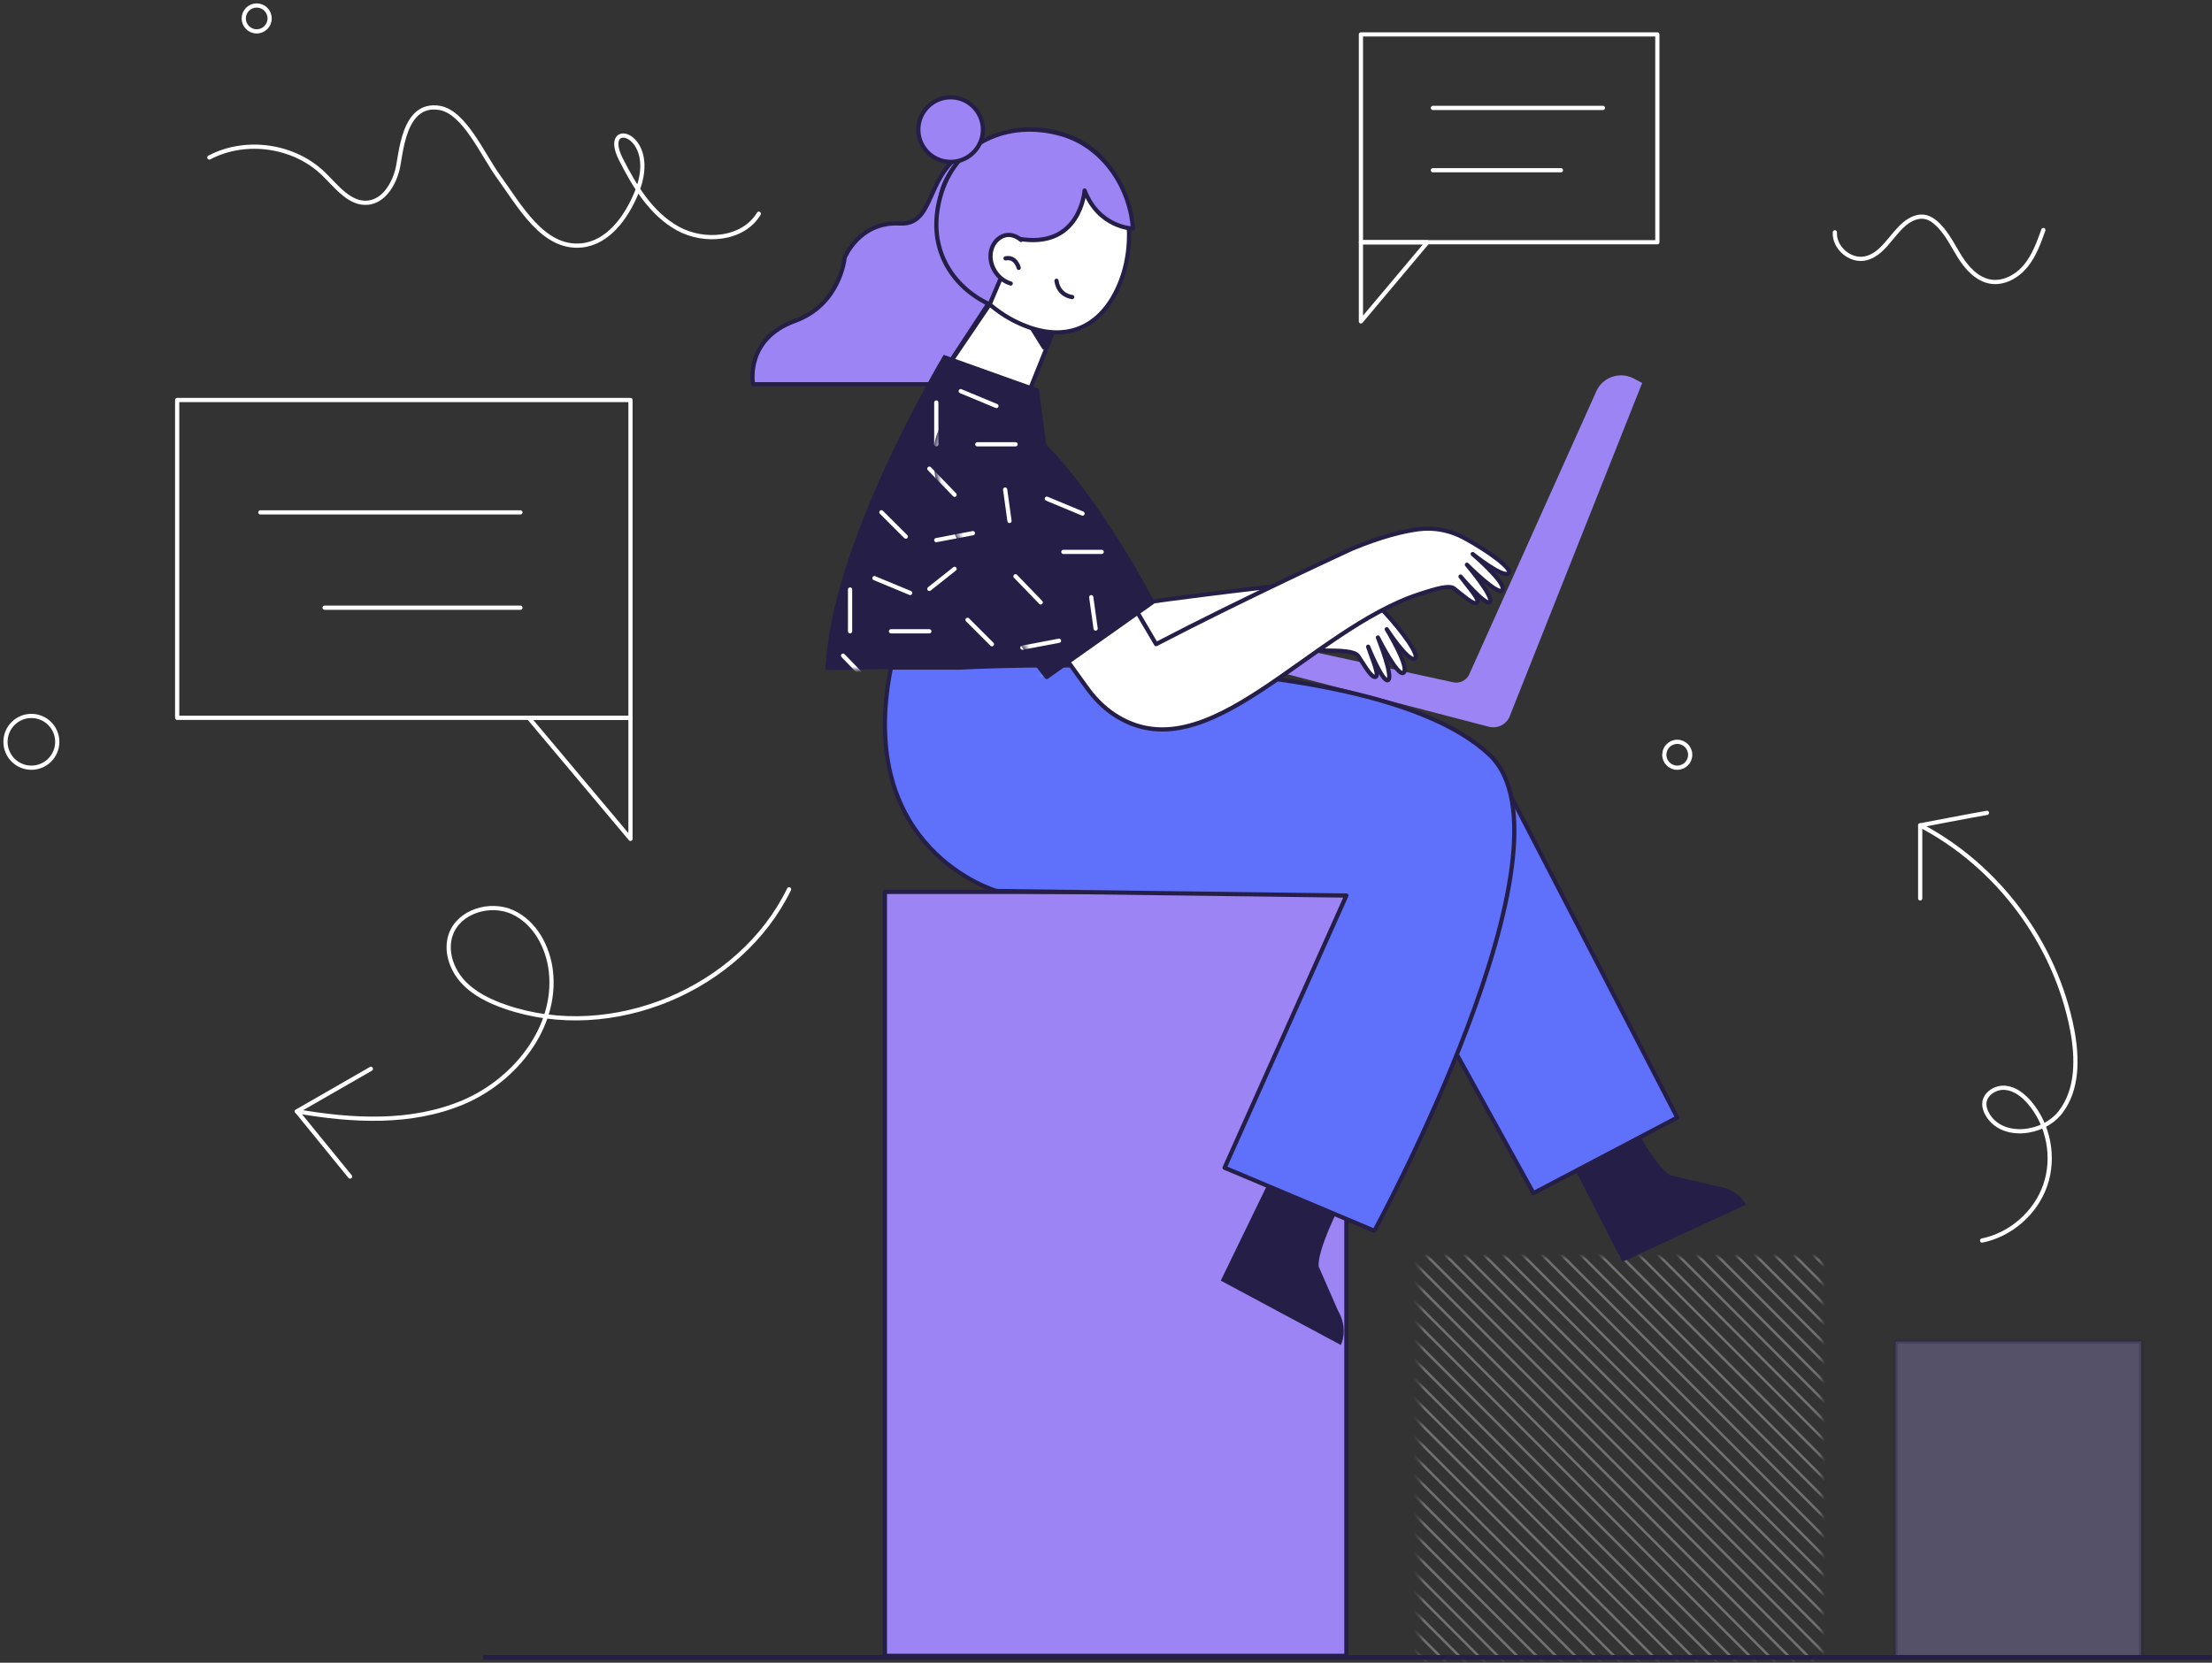 <svg width="403" height="303" viewBox="0 0 403 303" fill="none" xmlns="http://www.w3.org/2000/svg">
<rect x="0" y="0" width="403" height="303" fill="#333333" stroke="none"/>
<g opacity="0.3">
<mask id="mask0_3068_12718" style="mask-type:luminance" maskUnits="userSpaceOnUse" x="258" y="229" width="74" height="74">
<path d="M258.646 229.026H331.861V302.241H258.646V229.026Z" fill="white"/>
</mask>
<g mask="url(#mask0_3068_12718)">
<path d="M241.708 266.743L243.145 268.172L246.671 271.698L250.196 275.224L253.722 278.75L257.248 282.276L260.774 285.802L264.3 289.328L267.826 292.854L271.352 296.38L278.243 303.27L278.412 303.439L281.938 306.965L285.464 310.491L288.99 314.017L292.515 317.543L294.113 319.141C293.891 319.133 293.668 319.133 293.445 319.126L291.678 317.359L288.152 313.833L284.626 310.307L281.1 306.781L277.574 303.255L274.048 299.729L270.522 296.203L266.997 292.677L263.471 289.151L259.945 285.625L256.419 282.099L252.893 278.573L249.367 275.047L245.841 271.521L242.315 267.996L241.739 267.419C241.716 267.189 241.708 266.966 241.708 266.743Z" fill="white"/>
<path d="M241.915 270.477L243.145 271.706L246.67 275.232L250.196 278.758L253.722 282.284L260.613 289.174L260.782 289.343L264.308 292.869L267.834 296.395L271.36 299.921L274.886 303.447L278.412 306.973L281.938 310.499L285.464 314.025L288.989 317.551L290.38 318.941C290.142 318.918 289.904 318.903 289.665 318.872L284.795 314.002L284.626 313.833L281.1 310.307L277.574 306.781L274.048 303.255L270.522 299.729L266.997 296.203L263.471 292.677L259.945 289.151L256.419 285.625L252.893 282.1L249.367 278.574L245.841 275.048L242.315 271.522L241.992 271.199C241.954 270.953 241.931 270.715 241.915 270.477Z" fill="white"/>
<path d="M270.431 313.103C269.954 312.849 269.478 312.596 269.002 312.327L267.012 310.338L263.486 306.812L259.96 303.286L256.434 299.76L252.909 296.234L249.383 292.708L248.584 291.909C248.315 291.44 248.061 290.964 247.808 290.48L250.22 292.892L253.746 296.418L260.636 303.309L260.805 303.478L264.331 307.004L267.857 310.53L270.431 313.103Z" fill="white"/>
<path d="M276.775 315.922C276.422 315.792 276.076 315.661 275.723 315.523L274.064 313.864L270.538 310.338L267.012 306.812L263.486 303.286L259.96 299.76L256.434 296.234L252.908 292.708L249.382 289.182L245.856 285.656L245.388 285.187C245.249 284.842 245.119 284.488 244.988 284.135L246.693 285.84L250.219 289.366L253.745 292.892L257.271 296.418L260.797 299.944L264.323 303.47L267.849 306.996L271.375 310.522L276.775 315.922Z" fill="white"/>
<path d="M277.598 313.864L274.072 310.338L270.546 306.812L267.02 303.286L263.494 299.76L259.968 296.234L256.442 292.708L252.916 289.182L249.39 285.656L245.864 282.13L243.644 279.91C243.56 279.611 243.483 279.319 243.406 279.019L246.709 282.322L250.235 285.848L253.761 289.374L257.287 292.9L260.813 296.426L264.339 299.952L267.865 303.478L271.391 307.004L274.917 310.53L278.443 314.056L281.907 317.52C281.608 317.444 281.316 317.359 281.016 317.282L277.598 313.864Z" fill="white"/>
<path d="M281.123 313.864L277.597 310.338L274.071 306.812L267.181 299.921L267.012 299.752L263.486 296.226L259.96 292.7L252.9 285.641L249.374 282.115L245.848 278.589L242.584 275.324C242.537 275.063 242.491 274.802 242.445 274.541L244.919 277.014L246.686 278.781L250.212 282.307L253.737 285.833L257.263 289.359L260.789 292.885L264.315 296.411L267.841 299.937L271.367 303.462L274.893 306.988L278.419 310.514L281.945 314.04L285.471 317.566L286.347 318.442C286.085 318.396 285.824 318.357 285.563 318.304L284.634 317.374L281.123 313.864Z" fill="white"/>
<path d="M328.827 223.925C331.823 226.337 334.55 229.064 336.962 232.06L334.066 229.164L330.54 225.638L328.827 223.925Z" fill="white"/>
<path d="M242.415 256.857L243.144 257.587L246.67 261.113L250.196 264.639L253.722 268.165L257.248 271.691L260.774 275.217L264.3 278.742L267.826 282.268L271.352 285.794L274.878 289.32L278.404 292.846L281.93 296.372L285.456 299.898L288.982 303.424L292.508 306.95L296.034 310.476L299.56 314.002L303.085 317.528L303.977 318.419C303.792 318.45 303.608 318.48 303.416 318.511L298.715 313.81L295.189 310.284L291.663 306.758L284.772 299.867L284.603 299.698L281.077 296.172L277.551 292.647L274.025 289.121L270.499 285.595L266.973 282.069L263.447 278.543L259.921 275.017L256.396 271.491L252.87 267.965L249.344 264.439L245.818 260.913L242.307 257.402C242.346 257.233 242.384 257.049 242.415 256.857Z" fill="white"/>
<path d="M241.992 259.968L243.145 261.12L246.67 264.646L250.196 268.172L253.722 271.698L259.015 276.991L260.782 278.758L264.308 282.284L267.834 285.81L271.36 289.335L274.886 292.861L278.412 296.387L281.938 299.913L285.464 303.439L288.989 306.965L292.515 310.491L296.041 314.017L299.567 317.543L300.881 318.857C300.681 318.88 300.481 318.895 300.289 318.918L298.73 317.359L295.204 313.833L291.678 310.307L288.152 306.781L284.626 303.255L281.1 299.729L277.574 296.203L274.048 292.677L266.989 285.617L263.463 282.092L259.937 278.566L254.229 272.858L252.885 271.514L249.359 267.988L245.833 264.462L242.307 260.936L241.938 260.567C241.954 260.36 241.969 260.168 241.992 259.968Z" fill="white"/>
<path d="M241.746 263.256L243.136 264.646L246.662 268.172L250.188 271.698L253.714 275.224L257.24 278.75L260.766 282.276L264.292 285.802L267.818 289.328L271.344 292.854L274.87 296.38L278.396 299.906L281.922 303.432L285.448 306.958L288.974 310.484L296.033 317.543L297.585 319.095C297.378 319.103 297.17 319.11 296.955 319.118L295.188 317.351L291.662 313.825L288.136 310.299L284.61 306.773L281.084 303.247L277.559 299.721L274.033 296.195L270.507 292.67L266.981 289.144L263.455 285.618L259.929 282.092L256.403 278.566L252.877 275.04L249.351 271.514L245.825 267.988L242.299 264.462L241.723 263.886C241.731 263.671 241.738 263.463 241.746 263.256Z" fill="white"/>
<path d="M246.54 243.345L246.671 243.475L250.197 247.001L253.722 250.527L257.248 254.053L260.774 257.579L264.3 261.105L267.826 264.631L271.352 268.157L274.878 271.683L278.404 275.209L281.93 278.735L285.456 282.261L288.982 285.787L292.508 289.313L296.034 292.838L299.56 296.364L303.086 299.89L306.612 303.416L310.138 306.942L313.663 310.468L317.189 313.994L317.474 314.278C317.328 314.348 317.174 314.417 317.028 314.478L316.521 313.971L316.352 313.802L312.826 310.276L309.3 306.75L305.774 303.224L302.248 299.698L298.722 296.172L295.196 292.646L291.67 289.121L288.145 285.595L284.619 282.069L281.093 278.543L277.567 275.017L274.041 271.491L270.515 267.965L266.989 264.439L263.463 260.913L259.937 257.387L256.411 253.861L252.885 250.335L249.359 246.809L246.34 243.79C246.409 243.644 246.479 243.491 246.54 243.345Z" fill="white"/>
<path d="M245.303 246.279C245.365 246.126 245.426 245.965 245.488 245.811L246.671 246.994L250.197 250.52L253.723 254.046L257.249 257.572L260.775 261.098L264.3 264.624L267.826 268.15L271.352 271.675L276.645 276.968L278.412 278.735L281.938 282.261L285.464 285.787L288.99 289.313L292.516 292.839L296.042 296.365L299.568 299.891L303.093 303.417L306.619 306.943L310.145 310.469L313.671 313.994L315.016 315.339C314.862 315.4 314.701 315.462 314.547 315.523L312.826 313.802L309.3 310.276L305.774 306.751L298.715 299.691L295.189 296.165L291.663 292.639L284.603 285.58L281.077 282.054L277.552 278.528L274.026 275.002L270.5 271.476L266.974 267.95L263.448 264.424L259.922 260.898L256.396 257.372L252.87 253.846L249.344 250.32L245.818 246.794L245.303 246.279Z" fill="white"/>
<path d="M250.304 236.516L253.73 239.942L257.256 243.468L260.782 246.993L264.308 250.519L267.834 254.045L271.36 257.571L274.886 261.097L278.412 264.623L281.938 268.149L285.464 271.675L288.99 275.201L292.515 278.727L296.041 282.253L299.567 285.779L303.093 289.305L306.619 292.831L310.145 296.357L313.671 299.883L317.197 303.409L320.723 306.934L324.249 310.46L324.303 310.514C324.172 310.599 324.042 310.683 323.911 310.768L323.412 310.268L319.886 306.742L316.36 303.217L312.834 299.691L309.308 296.165L305.782 292.639L298.722 285.579L295.196 282.053L291.67 278.527L285.963 272.82L284.619 271.475L281.093 267.949L277.567 264.423L274.041 260.897L270.515 257.372L266.989 253.846L263.463 250.32L259.937 246.794L256.411 243.268L252.885 239.742L250.043 236.9C250.127 236.777 250.212 236.646 250.304 236.516Z" fill="white"/>
<path d="M248.714 239.112C248.791 238.974 248.875 238.835 248.952 238.697L250.196 239.941L253.722 243.467L257.248 246.993L260.774 250.519L264.3 254.045L267.826 257.571L271.352 261.097L274.878 264.623L278.404 268.149L281.93 271.675L285.456 275.201L288.982 278.727L292.508 282.253L296.034 285.779L299.56 289.305L303.086 292.831L306.612 296.357L310.138 299.882L313.663 303.408L317.189 306.934L320.715 310.46L322.121 311.866C321.983 311.943 321.845 312.027 321.706 312.104L319.878 310.276L316.352 306.75L312.826 303.224L309.3 299.698L305.774 296.172L302.248 292.646L298.722 289.12L295.196 285.594L291.67 282.068L288.145 278.542L284.619 275.017L281.093 271.491L277.567 267.965L274.041 264.439L270.515 260.913L266.989 257.387L263.463 253.861L259.937 250.335L256.411 246.809L252.885 243.283L249.359 239.757L248.714 239.112Z" fill="white"/>
<path d="M254.552 230.831C254.652 230.716 254.752 230.601 254.852 230.478L257.256 232.882L260.782 236.408L264.308 239.934L267.834 243.46L271.36 246.986L274.886 250.512L278.412 254.038L281.938 257.564L285.464 261.09L288.99 264.616L292.516 268.142L296.042 271.668L299.568 275.194L303.094 278.72L306.62 282.246L310.146 285.771L313.671 289.297L317.197 292.823L320.723 296.349L327.783 303.409L330.349 305.975C330.233 306.074 330.118 306.174 329.995 306.274L326.946 303.225L323.42 299.699L319.894 296.173L316.368 292.647L312.842 289.121L309.316 285.595L305.79 282.069L302.264 278.543L298.738 275.017L295.212 271.491L291.686 267.965L288.16 264.439L284.634 260.913L281.108 257.387L277.582 253.861L274.056 250.335L270.531 246.809L267.005 243.283L263.479 239.758L259.953 236.232L256.427 232.706L254.552 230.831Z" fill="white"/>
<path d="M256.219 228.972C256.327 228.857 256.427 228.749 256.534 228.634L257.256 229.356L260.782 232.882L264.308 236.408L267.834 239.934L271.36 243.46L274.886 246.986L278.412 250.512L281.938 254.038L285.464 257.564L288.99 261.09L292.516 264.616L296.042 268.141L299.568 271.667L303.093 275.193L306.619 278.719L310.145 282.245L313.671 285.771L317.197 289.297L320.723 292.823L324.249 296.349L327.775 299.875L331.301 303.401L332.177 304.277C332.069 304.384 331.954 304.484 331.839 304.592L330.456 303.209L326.93 299.683L323.404 296.157L319.878 292.631L316.352 289.105L312.826 285.579L309.3 282.053L305.774 278.527L298.976 271.729L298.715 271.468L295.189 267.942L291.663 264.416L288.137 260.89L284.611 257.364L281.085 253.838L277.559 250.312L274.033 246.786L270.507 243.26L266.981 239.734L263.455 236.208L259.93 232.682L256.404 229.156L256.219 228.972Z" fill="white"/>
<path d="M252.962 232.775C253.054 232.652 253.154 232.529 253.246 232.414L253.722 232.89L257.248 236.416L260.774 239.942L264.3 243.468L267.826 246.994L271.352 250.52L274.878 254.046L278.404 257.572L281.93 261.098L285.456 264.624L288.981 268.149L292.507 271.675L296.033 275.201L299.559 278.727L303.085 282.253L309.976 289.144L310.145 289.313L313.671 292.839L317.197 296.365L320.723 299.891L324.249 303.417L327.775 306.943L328.412 307.58C328.289 307.68 328.166 307.772 328.043 307.864L326.93 306.75L323.404 303.225L319.878 299.699L316.352 296.173L312.826 292.647L309.3 289.121L305.774 285.595L302.248 282.069L298.722 278.543L295.196 275.017L291.67 271.491L288.144 267.965L284.618 264.439L281.092 260.913L277.566 257.387L274.04 253.861L270.514 250.335L266.989 246.809L263.463 243.284L259.937 239.758L256.411 236.232L252.962 232.775Z" fill="white"/>
<path d="M257.971 227.19C258.078 227.082 258.186 226.975 258.301 226.867L260.79 229.356L264.316 232.882L267.842 236.408L271.368 239.934L274.894 243.46L278.42 246.986L281.946 250.512L285.472 254.038L288.997 257.564L292.523 261.09L296.049 264.616L299.575 268.142L303.101 271.667L308.394 276.96L310.161 278.727L313.687 282.253L317.213 285.779L320.739 289.305L324.265 292.831L327.791 296.357L331.316 299.883L333.959 302.525C333.851 302.633 333.744 302.748 333.636 302.856L330.479 299.698L326.953 296.172L323.427 292.646L316.368 285.587L312.842 282.061L309.316 278.535L305.79 275.009L302.264 271.483L298.738 267.957L295.212 264.431L291.686 260.905L288.16 257.379L284.634 253.853L281.108 250.327L277.582 246.802L274.056 243.276L270.53 239.75L267.004 236.224L263.479 232.698L259.953 229.172L257.971 227.19Z" fill="white"/>
<path d="M289.028 215.237L292.554 218.763L296.08 222.289L299.606 225.815L303.131 229.341L306.657 232.867L310.183 236.393L313.709 239.919L317.235 243.445L320.761 246.971L324.287 250.497L327.813 254.023L331.339 257.549L334.865 261.075L338.391 264.6L341.917 268.126L345.443 271.652L348.047 274.257C348.016 274.441 347.985 274.633 347.955 274.817L344.605 271.468L341.079 267.942L337.554 264.416L334.028 260.89L330.502 257.364L326.976 253.838L323.45 250.312L319.924 246.786L316.398 243.26L312.872 239.735L309.346 236.209L305.82 232.683L302.294 229.157L298.768 225.631L295.242 222.105L291.716 218.579L288.19 215.053L286.024 212.887C286.208 212.856 286.393 212.825 286.585 212.794L289.028 215.237Z" fill="white"/>
<path d="M292.554 215.237L296.08 218.763L299.606 222.289L303.132 225.815L306.658 229.341L310.184 232.867L313.709 236.393L317.235 239.919L320.761 243.445L324.287 246.97L327.813 250.496L331.339 254.022L334.865 257.548L338.391 261.074L341.917 264.6L345.443 268.126L348.462 271.145C348.439 271.337 348.416 271.537 348.393 271.729L348.132 271.468L344.606 267.942L341.08 264.416L337.554 260.89L334.028 257.364L330.502 253.838L326.976 250.312L323.45 246.786L319.924 243.26L316.398 239.734L312.872 236.208L309.346 232.682L305.82 229.156L302.294 225.63L298.768 222.105L295.242 218.579L291.717 215.053L289.105 212.441C289.297 212.418 289.496 212.395 289.689 212.372L292.554 215.237Z" fill="white"/>
<path d="M296.088 215.237L299.614 218.763L303.139 222.289L306.665 225.815L310.191 229.341L313.717 232.867L317.243 236.393L320.769 239.919L324.295 243.445L327.821 246.971L331.347 250.497L334.873 254.023L338.399 257.548L341.925 261.074L345.451 264.6L348.7 267.85C348.693 268.057 348.685 268.265 348.669 268.472L348.132 267.934L344.606 264.408L341.08 260.882L337.554 257.356L334.028 253.83L330.502 250.305L326.976 246.779L323.45 243.253L319.924 239.727L316.398 236.201L312.872 232.675L309.346 229.149L305.82 225.623L302.294 222.097L298.769 218.571L295.243 215.045L292.354 212.157C292.562 212.149 292.769 212.141 292.976 212.126L296.088 215.237Z" fill="white"/>
<path d="M299.613 215.237L303.139 218.763L306.665 222.289L310.191 225.815L313.717 229.341L317.243 232.867L320.769 236.393L324.295 239.919L327.821 243.445L331.347 246.971L334.873 250.497L338.399 254.023L341.925 257.549L345.451 261.074L348.738 264.362C348.746 264.585 348.746 264.8 348.746 265.023L348.139 264.416L344.613 260.89L341.087 257.364L337.561 253.838L334.035 250.312L330.51 246.786L326.984 243.26L323.458 239.734L319.932 236.208L316.406 232.683L312.88 229.157L309.354 225.631L305.828 222.105L302.302 218.579L298.776 215.053L295.819 212.095C296.041 212.095 296.256 212.095 296.479 212.103L299.613 215.237Z" fill="white"/>
<path d="M306.673 215.237L310.199 218.763L313.725 222.289L317.251 225.815L320.777 229.341L324.303 232.867L327.829 236.393L331.355 239.919L334.881 243.444L338.407 246.97L341.933 250.496L345.459 254.022L348.001 256.565C348.047 256.826 348.093 257.087 348.132 257.348L344.621 253.838L341.095 250.312L337.569 246.786L334.043 243.26L330.517 239.734L326.992 236.208L323.466 232.682L319.94 229.156L316.414 225.63L312.888 222.104L309.362 218.578L305.836 215.053L303.508 212.725C303.77 212.763 304.031 212.809 304.292 212.856L306.673 215.237Z" fill="white"/>
<path d="M305.835 317.397L302.309 313.871L298.783 310.345L295.257 306.819L291.731 303.293L288.205 299.767L284.68 296.242L281.154 292.716L277.628 289.19L274.102 285.664L270.576 282.138L267.05 278.612L263.524 275.086L259.998 271.56L256.472 268.034L252.946 264.508L249.42 260.982L245.894 257.456L242.937 254.499C242.975 254.322 243.013 254.145 243.052 253.961L243.206 254.115L246.731 257.641L250.257 261.166L253.783 264.692L257.309 268.218L260.835 271.744L264.361 275.27L267.887 278.796L271.413 282.322L278.304 289.213L278.473 289.382L281.999 292.908L285.525 296.434L289.05 299.96L292.576 303.485L296.102 307.011L299.628 310.537L303.154 314.063L306.68 317.589L306.995 317.904C306.818 317.943 306.642 317.981 306.457 318.019L305.835 317.397Z" fill="white"/>
<path d="M305.835 313.863L302.309 310.337L298.784 306.811L295.258 303.286L291.732 299.76L288.206 296.234L284.68 292.708L281.154 289.182L277.628 285.656L274.102 282.13L270.576 278.604L267.05 275.078L263.524 271.552L259.998 268.026L256.472 264.5L252.946 260.974L249.42 257.448L245.894 253.922L243.621 251.649C243.667 251.48 243.713 251.303 243.759 251.134L246.732 254.107L250.258 257.633L253.784 261.159L257.31 264.685L260.835 268.21L264.361 271.736L267.887 275.262L271.413 278.788L274.939 282.314L278.465 285.84L281.991 289.366L285.517 292.892L289.043 296.418L296.103 303.478L299.629 307.004L303.154 310.529L309.822 317.197C309.653 317.243 309.484 317.289 309.308 317.336L305.835 313.863Z" fill="white"/>
<path d="M309.362 313.863L305.836 310.337L302.31 306.812L298.784 303.286L295.258 299.76L291.732 296.234L288.206 292.708L284.68 289.182L281.154 285.656L277.628 282.13L274.103 278.604L268.395 272.896L267.051 271.552L263.525 268.026L259.999 264.5L256.473 260.974L252.947 257.448L249.421 253.922L245.895 250.396L244.435 248.937C244.489 248.776 244.543 248.607 244.597 248.445L246.732 250.581L250.258 254.107L253.784 257.633L257.31 261.159L260.836 264.685L264.362 268.211L267.888 271.736L271.414 275.262L274.94 278.788L278.466 282.314L281.992 285.84L285.518 289.366L289.044 292.892L292.57 296.418L296.095 299.944L299.621 303.47L303.147 306.996L306.673 310.522L310.199 314.048L312.496 316.345C312.335 316.398 312.166 316.452 312.004 316.506L309.362 313.863Z" fill="white"/>
<path d="M312.919 215.076C313.257 215.191 313.595 215.314 313.933 215.444L317.259 218.771L320.785 222.296L324.311 225.822L327.837 229.348L331.363 232.874L334.889 236.4L338.415 239.926L341.94 243.452L345.42 246.932C345.543 247.27 345.666 247.608 345.789 247.946L344.637 246.794L341.111 243.268L337.585 239.742L334.059 236.216L330.533 232.69L327.007 229.164L323.481 225.638L319.955 222.112L316.429 218.586L312.919 215.076Z" fill="white"/>
<path d="M316.421 310.337L312.895 306.811L309.369 303.286L305.843 299.76L302.317 296.234L298.791 292.708L295.265 289.182L291.739 285.656L288.214 282.13L284.688 278.604L281.162 275.078L277.636 271.552L274.11 268.026L270.584 264.5L267.058 260.974L263.532 257.448L260.006 253.922L256.48 250.396L252.954 246.87L249.428 243.345L247.546 241.462C247.623 241.317 247.692 241.178 247.769 241.032L250.265 243.529L253.791 247.055L257.317 250.581L260.843 254.107L264.369 257.633L267.895 261.159L271.421 264.685L274.947 268.21L278.473 271.736L281.999 275.262L285.525 278.788L289.051 282.314L296.11 289.374L299.636 292.9L303.162 296.426L310.053 303.316L310.222 303.485L313.748 307.011L317.274 310.537L319.932 313.195C319.786 313.272 319.647 313.341 319.501 313.418L316.421 310.337Z" fill="white"/>
<path d="M320.346 218.325L320.792 218.771L324.318 222.297L327.844 225.823L331.37 229.349L334.896 232.875L338.422 236.401L341.947 239.927L342.539 240.518C342.777 240.964 343 241.409 343.223 241.855L341.102 239.735L337.577 236.209L334.051 232.683L330.525 229.157L326.999 225.631L323.473 222.105L319.947 218.579L319.01 217.642C319.455 217.864 319.901 218.087 320.346 218.325Z" fill="white"/>
<path d="M323.481 306.804L316.59 299.921L316.421 299.752L312.895 296.226L309.369 292.7L305.843 289.174L302.317 285.648L298.791 282.123L295.265 278.597L291.739 275.071L288.213 271.545L284.687 268.019L281.162 264.493L277.636 260.967L274.11 257.441L270.584 253.915L267.058 250.389L263.532 246.863L260.006 243.337L256.48 239.811L252.954 236.285L251.525 234.857C251.617 234.726 251.702 234.603 251.794 234.48L253.791 236.477L257.317 240.003L260.843 243.529L264.369 247.055L267.895 250.581L271.421 254.107L274.947 257.633L278.473 261.159L281.999 264.685L285.525 268.211L289.051 271.737L296.11 278.796L299.636 282.322L303.162 285.848L306.688 289.374L310.214 292.9L313.74 296.426L317.266 299.952L320.792 303.478L324.318 307.004L326.469 309.155C326.346 309.247 326.215 309.339 326.092 309.424L323.481 306.804Z" fill="white"/>
<path d="M335.702 300.728C335.602 300.843 335.495 300.958 335.395 301.073L334.066 299.745L330.54 296.219L327.014 292.693L323.488 289.167L319.962 285.641L316.436 282.115L312.91 278.589L309.384 275.063L305.858 271.537L302.332 268.011L298.807 264.485L295.281 260.959L291.755 257.433L288.229 253.907L284.703 250.381L281.177 246.855L277.651 243.329L274.125 239.804L270.599 236.278L267.073 232.752L263.547 229.226L260.021 225.7L259.875 225.554C259.99 225.454 260.106 225.346 260.221 225.247L260.858 225.884L264.384 229.41L267.91 232.936L271.436 236.462L274.962 239.988L278.488 243.514L282.014 247.04L285.54 250.566L289.066 254.092L292.592 257.618L296.118 261.144L299.644 264.669L303.17 268.195L306.696 271.721L310.222 275.247L313.748 278.773L317.274 282.299L320.799 285.825L324.325 289.351L327.851 292.877L331.377 296.403L334.903 299.929L335.702 300.728Z" fill="white"/>
<path d="M338.813 296.787C338.721 296.91 338.629 297.04 338.537 297.163L337.592 296.218L334.066 292.692L330.54 289.166L327.014 285.641L323.488 282.115L319.962 278.589L316.436 275.063L312.91 271.537L309.385 268.011L305.859 264.485L302.333 260.959L298.807 257.433L295.281 253.907L291.755 250.381L288.229 246.855L284.703 243.329L281.177 239.803L277.651 236.277L274.125 232.751L270.599 229.225L267.073 225.7L263.785 222.412C263.908 222.32 264.039 222.227 264.162 222.135L264.385 222.358L267.911 225.884L271.436 229.41L274.962 232.936L278.488 236.462L282.014 239.988L285.54 243.514L289.066 247.04L292.592 250.566L296.118 254.091L299.644 257.617L303.17 261.143L306.696 264.669L310.222 268.195L313.748 271.721L317.274 275.247L320.8 278.773L324.326 282.299L327.852 285.825L331.378 289.351L334.903 292.877L338.429 296.403L338.813 296.787Z" fill="white"/>
<path d="M337.6 292.693L330.54 285.633L327.014 282.107L323.488 278.581L317.781 272.874L316.436 271.529L312.91 268.003L309.384 264.477L305.858 260.951L302.332 257.425L298.806 253.899L295.281 250.374L291.755 246.848L288.229 243.322L284.703 239.796L281.177 236.27L277.651 232.744L274.125 229.218L270.599 225.692L267.073 222.166L265.867 220.96C265.998 220.875 266.128 220.783 266.259 220.699L267.91 222.35L271.436 225.876L274.962 229.402L278.488 232.928L282.014 236.454L285.54 239.98L289.066 243.506L292.592 247.032L296.118 250.558L299.644 254.084L303.17 257.61L306.696 261.136L310.222 264.662L313.748 268.188L317.274 271.714L320.799 275.24L324.325 278.765L327.851 282.291L331.377 285.817L334.903 289.343L338.429 292.869L340.234 294.674C340.15 294.805 340.065 294.936 339.973 295.066L337.6 292.693Z" fill="white"/>
<path d="M337.008 299.161L334.066 296.219L330.54 292.693L327.014 289.167L323.488 285.641L319.962 282.115L316.436 278.589L312.91 275.063L309.384 271.537L305.858 268.011L302.332 264.485L298.806 260.959L295.28 257.433L291.754 253.907L288.229 250.381L284.703 246.855L281.177 243.329L277.651 239.804L274.125 236.278L270.599 232.752L267.073 229.226L263.547 225.7L261.788 223.941C261.911 223.841 262.026 223.749 262.149 223.649L264.384 225.884L267.91 229.41L271.436 232.936L274.962 236.462L278.488 239.988L282.014 243.514L285.54 247.04L289.066 250.566L292.592 254.092L296.118 257.618L299.644 261.144L303.17 264.669L306.696 268.195L310.221 271.721L313.747 275.247L317.273 278.773L320.799 282.299L327.859 289.359L331.385 292.885L334.911 296.411L337.3 298.8C337.208 298.923 337.108 299.038 337.008 299.161Z" fill="white"/>
<path d="M341.971 289.351L342.839 290.219C342.762 290.365 342.693 290.503 342.616 290.649L341.134 289.167L337.608 285.641L334.082 282.115L330.556 278.589L327.03 275.063L323.504 271.537L319.978 268.011L316.452 264.485L312.926 260.959L309.4 257.433L305.874 253.907L302.348 250.381L298.822 246.855L295.296 243.329L291.77 239.803L288.244 236.278L284.718 232.752L281.192 229.226L277.667 225.7L274.141 222.174L270.615 218.648L270.315 218.348C270.453 218.271 270.599 218.195 270.738 218.125L271.452 218.84L274.978 222.366L278.504 225.892L282.03 229.418L285.556 232.944L289.082 236.47L292.608 239.995L296.134 243.521L299.66 247.047L303.185 250.573L306.711 254.099L310.237 257.625L313.763 261.151L317.289 264.677L320.815 268.203L324.341 271.729L327.867 275.255L331.393 278.781L334.919 282.307L341.81 289.197L341.971 289.351Z" fill="white"/>
<path d="M341.126 285.633L337.6 282.107L334.074 278.581L330.548 275.055L327.022 271.529L323.496 268.003L319.97 264.478L316.444 260.952L312.918 257.426L309.393 253.9L305.867 250.374L302.341 246.848L298.815 243.322L295.289 239.796L291.763 236.27L288.237 232.744L284.711 229.218L281.185 225.692L277.659 222.166L274.133 218.64L272.658 217.165C272.804 217.096 272.95 217.027 273.104 216.958L274.978 218.832L278.504 222.358L282.03 225.884L285.556 229.41L289.082 232.936L292.608 236.462L296.134 239.988L299.66 243.514L303.186 247.04L306.712 250.566L310.238 254.092L313.763 257.618L317.289 261.144L320.815 264.67L324.341 268.196L327.867 271.722L331.393 275.247L334.919 278.773L338.445 282.299L341.971 285.825L343.999 287.846C343.93 287.992 343.861 288.145 343.792 288.291L341.126 285.633Z" fill="white"/>
<path d="M341.341 292.908L341.126 292.693L337.6 289.167L334.074 285.641L330.548 282.115L327.022 278.589L323.496 275.063L319.97 271.537L316.445 268.011L312.919 264.485L309.393 260.959L305.867 257.433L302.341 253.907L298.815 250.381L295.289 246.855L291.763 243.33L288.237 239.804L284.711 236.278L281.185 232.752L277.659 229.226L274.133 225.7L270.607 222.174L268.042 219.608C268.18 219.524 268.31 219.447 268.449 219.37L271.445 222.366L274.971 225.892L278.496 229.418L282.022 232.944L285.548 236.47L289.074 239.996L292.6 243.522L296.126 247.047L299.652 250.573L303.178 254.099L306.704 257.625L310.23 261.151L313.756 264.677L317.282 268.203L320.808 271.729L327.867 278.789L331.393 282.315L334.919 285.841L338.445 289.366L341.595 292.516C341.51 292.631 341.426 292.77 341.341 292.908Z" fill="white"/>
<path d="M344.659 250.343L341.133 246.817L337.607 243.291L334.081 239.765L330.555 236.239L327.029 232.713L323.503 229.187L319.977 225.661L316.452 222.135L312.926 218.609L309.4 215.083L307.948 213.631C308.24 213.701 308.524 213.77 308.816 213.847L310.245 215.275L313.771 218.801L317.297 222.327L320.822 225.853L324.348 229.379L327.874 232.905L331.4 236.431L334.926 239.957L338.452 243.483L341.978 247.009L345.504 250.535L347.079 252.11C347.156 252.394 347.225 252.686 347.294 252.978L344.659 250.343Z" fill="white"/>
<path d="M344.659 275.048L341.133 271.522L337.607 267.996L334.081 264.47L330.555 260.944L327.03 257.418L323.504 253.892L319.978 250.366L316.452 246.84L312.926 243.314L309.4 239.788L305.874 236.262L302.348 232.736L298.822 229.211L295.296 225.685L291.77 222.159L288.244 218.633L284.718 215.107L283.143 213.532C283.32 213.494 283.497 213.455 283.673 213.417L285.556 215.299L289.081 218.825L292.607 222.351L296.133 225.877L299.659 229.403L303.185 232.929L306.711 236.454L310.237 239.98L313.763 243.506L317.289 247.032L320.815 250.558L324.341 254.084L327.867 257.61L331.393 261.136L334.919 264.662L338.445 268.188L341.971 271.714L345.497 275.24L347.532 277.275C347.494 277.452 347.455 277.629 347.417 277.806L344.659 275.048Z" fill="white"/>
<path d="M345.827 283.275L344.66 282.107L341.134 278.581L337.608 275.055L334.082 271.53L330.556 268.004L327.03 264.478L323.504 260.952L319.978 257.426L316.452 253.9L312.926 250.374L309.4 246.848L305.874 243.322L302.348 239.796L298.822 236.27L295.296 232.744L291.77 229.218L288.245 225.692L284.719 222.166L281.193 218.64L277.674 215.122C277.836 215.068 277.997 215.007 278.158 214.953L278.504 215.299L282.03 218.825L285.556 222.351L289.082 225.877L292.608 229.403L296.134 232.929L299.66 236.454L303.186 239.98L306.712 243.506L310.237 247.032L313.763 250.558L317.289 254.084L320.815 257.61L324.341 261.136L327.867 264.662L331.393 268.188L334.919 271.714L340.212 277.007L341.979 278.773L345.505 282.299L346.004 282.799C345.942 282.952 345.881 283.114 345.827 283.275Z" fill="white"/>
<path d="M344.66 278.573L341.126 275.047L337.6 271.521L334.074 267.995L330.548 264.469L327.022 260.943L323.496 257.417L319.971 253.892L316.445 250.366L312.919 246.84L309.393 243.314L305.867 239.788L302.341 236.262L298.815 232.736L295.289 229.21L291.763 225.684L288.237 222.158L284.711 218.632L281.185 215.106L280.34 214.261C280.509 214.215 280.678 214.161 280.847 214.115L282.022 215.291L285.548 218.816L289.074 222.342L292.6 225.868L296.126 229.394L299.652 232.92L303.178 236.446L306.704 239.972L310.23 243.498L313.756 247.024L317.282 250.55L320.808 254.076L324.334 257.602L327.86 261.128L331.386 264.654L334.912 268.18L338.438 271.706L341.963 275.232L345.489 278.757L346.818 280.086C346.772 280.255 346.726 280.424 346.672 280.593L344.66 278.573Z" fill="white"/>
<path d="M344.859 285.833L344.659 285.633L341.133 282.107L337.607 278.581L330.809 271.783L330.547 271.522L327.021 267.996L323.496 264.47L319.97 260.944L316.444 257.418L312.918 253.892L309.392 250.366L305.866 246.84L302.34 243.314L298.814 239.788L295.288 236.262L291.762 232.736L288.236 229.21L284.71 225.684L281.184 222.158L277.658 218.633L275.108 216.082C275.262 216.021 275.415 215.952 275.569 215.89L278.496 218.817L282.022 222.343L285.547 225.869L289.073 229.395L292.599 232.921L296.125 236.447L299.651 239.973L303.177 243.498L306.703 247.024L310.229 250.55L313.755 254.076L317.281 257.602L320.807 261.128L324.333 264.654L327.859 268.18L331.385 271.706L334.911 275.232L338.437 278.758L341.963 282.284L345.043 285.364C344.982 285.526 344.92 285.679 344.859 285.833Z" fill="white"/>
<path d="M348.185 260.928L344.659 257.402L341.133 253.876L337.607 250.35L334.082 246.824L330.556 243.298L327.03 239.772L323.504 236.246L319.978 232.72L316.452 229.195L312.926 225.669L309.4 222.143L305.874 218.617L302.348 215.091L299.552 212.295C299.79 212.31 300.028 212.333 300.266 212.356L303.185 215.275L306.711 218.801L310.237 222.327L313.763 225.853L317.289 229.379L320.815 232.905L324.341 236.431L327.867 239.957L331.393 243.483L334.919 247.009L338.445 250.535L341.971 254.061L345.497 257.586L348.569 260.659C348.592 260.897 348.615 261.135 348.631 261.374L348.185 260.928Z" fill="white"/>
</g>
</g>
<path d="M161.219 162.533H245.296V301.757H161.219V162.533Z" fill="#9C84F4" stroke="#251F47" stroke-width="0.768" stroke-miterlimit="10" stroke-linecap="round" stroke-linejoin="round"/>
<path opacity="0.3" d="M345.358 244.459H390.112V301.98H345.358V244.459Z" fill="#A696E7" stroke="#251F47" stroke-width="0.768" stroke-miterlimit="10" stroke-linecap="round" stroke-linejoin="round"/>
<path d="M402.926 302.032L88.013 302.032" stroke="#251F47" stroke-width="0.868" stroke-miterlimit="10"/>
<path d="M303.216 137.544C303.216 138.85 304.268 139.903 305.574 139.903C306.88 139.903 307.933 138.85 307.933 137.544C307.933 136.238 306.88 135.186 305.574 135.186C304.276 135.186 303.216 136.246 303.216 137.544Z" stroke="white" stroke-width="0.768" stroke-miterlimit="10" stroke-linecap="round" stroke-linejoin="round"/>
<path d="M46.767 5.717C45.464 5.717 44.408 4.661 44.408 3.358C44.408 2.056 45.464 1 46.767 1C48.069 1 49.125 2.056 49.125 3.358C49.125 4.661 48.069 5.717 46.767 5.717Z" stroke="white" stroke-width="0.768" stroke-miterlimit="10" stroke-linecap="round" stroke-linejoin="round"/>
<path d="M0.999 135.186C0.999 137.79 3.112 139.902 5.716 139.902C8.32 139.902 10.433 137.79 10.433 135.186C10.433 132.582 8.32 130.469 5.716 130.469C3.112 130.469 0.999 132.582 0.999 135.186Z" stroke="white" stroke-width="0.768" stroke-miterlimit="10" stroke-linecap="round" stroke-linejoin="round"/>
<path d="M247.945 58.568L260.06 44.149H247.945V58.568Z" stroke="white" stroke-width="0.768" stroke-miterlimit="10" stroke-linecap="round" stroke-linejoin="round"/>
<path d="M301.948 44.141V6.27H247.945V35.507V44.141V44.148H260.059L260.067 44.141H301.948Z" stroke="white" stroke-width="0.768" stroke-miterlimit="10" stroke-linecap="round" stroke-linejoin="round"/>
<path d="M261.058 19.667H292.031" stroke="white" stroke-width="0.768" stroke-miterlimit="10" stroke-linecap="round" stroke-linejoin="round"/>
<path d="M261.058 31.02H284.388" stroke="white" stroke-width="0.768" stroke-miterlimit="10" stroke-linecap="round" stroke-linejoin="round"/>
<path d="M114.866 152.869L96.338 130.815H114.866V152.869Z" stroke="white" stroke-width="0.768" stroke-miterlimit="10" stroke-linecap="round" stroke-linejoin="round"/>
<path d="M32.279 130.807V72.894H114.866V117.602V130.807V130.815H96.338L96.33 130.807H32.279Z" stroke="white" stroke-width="0.768" stroke-miterlimit="10" stroke-linecap="round" stroke-linejoin="round"/>
<path d="M94.816 93.374H47.435" stroke="white" stroke-width="0.768" stroke-miterlimit="10" stroke-linecap="round" stroke-linejoin="round"/>
<path d="M94.816 110.742H59.135" stroke="white" stroke-width="0.768" stroke-miterlimit="10" stroke-linecap="round" stroke-linejoin="round"/>
<path d="M213.555 113.193L264.761 124.339C265.906 124.585 267.074 124.039 267.627 123.002L290.956 71.027C292.239 68.615 295.235 67.701 297.647 68.976L299.184 69.79L274.963 130.753L274.924 130.822C274.218 132.151 272.689 132.82 271.237 132.436L208.853 116.173C209.345 114.068 211.435 112.747 213.555 113.193Z" fill="#9C84F4"/>
<path d="M296.955 203.539C296.955 203.539 301.134 212.181 304.238 214.147L312.757 216.168C316.759 216.644 318.096 219.532 318.096 219.532L295.58 229.949L284.749 208.808L296.955 203.539Z" fill="#251F47"/>
<path d="M180.284 128.456C180.284 128.456 233.896 130.469 259.046 134.287C266.32 135.393 272.612 139.956 275.999 146.493L305.582 203.653L279.379 217.435L249.036 162.51L193.866 160.866L180.284 128.456Z" fill="#5F71FA" stroke="#251F47" stroke-width="0.768" stroke-miterlimit="10" stroke-linecap="round" stroke-linejoin="round"/>
<path d="M178.179 115.467C178.878 117.794 179.938 120.014 181.444 121.927C193.996 137.867 220.022 118.386 241.293 118.547C244.227 118.57 246.831 118.624 247.461 119.569C248.521 121.151 249.774 123.433 250.542 123.371C251.425 123.295 250.042 120.191 249.259 117.856C249.259 117.856 251.878 124.316 252.839 123.963C253.999 123.533 251.041 116.174 251.041 116.174C251.041 116.174 254.805 123.709 255.773 122.542C256.741 121.374 252.647 114.668 252.647 114.668C252.647 114.668 256.518 120.644 257.763 120.045C258.769 119.554 255.489 115.006 252.117 111.403C250.119 109.275 247.523 107.808 244.65 107.263C241.907 106.74 237.874 106.418 232.113 106.84C232.113 106.84 210.619 109.237 192.721 112.148L185.784 80.054C184.932 76.105 181.943 72.871 178.003 71.965C174.922 71.258 171.458 71.573 169.184 75.16C167.571 77.711 167.302 80.883 168.208 83.764L178.179 115.467Z" fill="white" stroke="#251F47" stroke-width="0.768" stroke-miterlimit="10" stroke-linecap="round" stroke-linejoin="round"/>
<path d="M245.833 216.298C245.833 216.298 239.941 227.122 240.241 230.786L243.751 238.813C245.779 242.301 244.274 245.097 244.274 245.097L222.411 233.375L232.82 211.935L245.833 216.298Z" fill="#251F47"/>
<path d="M174.892 121.658C174.892 121.658 249.789 117.226 271.367 137.544C288.759 153.922 250.404 224.295 250.404 224.295L223.11 212.803L245.295 163.201L181.559 162.372C181.559 162.372 155.649 154.967 162.317 121.658H174.892Z" fill="#5F71FA" stroke="#251F47" stroke-width="0.768" stroke-miterlimit="10" stroke-linecap="round" stroke-linejoin="round"/>
<path d="M137.197 70.029C137.197 70.029 135.599 61.832 144.84 58.475C153.114 55.472 153.882 46.96 153.882 46.96C153.882 46.96 156.524 40.3 163.983 40.723C171.442 41.138 167.694 28.501 180.399 25.989C182.304 25.613 184.064 26.373 185.6 27.656C190.317 31.589 191.085 38.556 187.72 43.688L170.428 70.021H137.197V70.029Z" fill="#9C84F4" stroke="#251F47" stroke-width="0.768" stroke-miterlimit="10" stroke-linecap="round" stroke-linejoin="round"/>
<path d="M185.186 77.104L193.336 56.785L186.238 46.722L168.739 72.518L185.186 77.104Z" fill="white" stroke="#251F47" stroke-width="0.768" stroke-miterlimit="10" stroke-linecap="round" stroke-linejoin="round"/>
<path d="M190.179 63.307L186.63 57.6L191.915 59.09L190.179 63.307Z" fill="#251F47" stroke="#251F47" stroke-width="0.768" stroke-miterlimit="10" stroke-linecap="round" stroke-linejoin="round"/>
<path d="M172.441 32.68C168.07 41.161 175.644 53.767 184.655 58.414C193.666 63.062 200.833 60.035 204.236 51.124C207.409 42.805 205.68 30.391 196.677 25.743C187.666 21.096 176.82 24.199 172.441 32.68Z" fill="white" stroke="#251F47" stroke-width="0.768" stroke-miterlimit="10" stroke-linecap="round" stroke-linejoin="round"/>
<path d="M171.55 35.062C174.408 26.089 183.472 21.711 193.244 24.415C200.933 26.543 205.888 34.055 206.41 41.637C206.303 41.668 200.203 41.476 197.599 34.716C197.599 34.716 196.877 45.593 185.4 43.481L180.3 55.472C173.501 52.323 168.385 44.994 171.55 35.062Z" fill="#9C84F4" stroke="#251F47" stroke-width="0.768" stroke-miterlimit="10" stroke-linecap="round" stroke-linejoin="round"/>
<path d="M195.341 54.128C195.341 54.128 192.875 53.943 192.483 51.17L195.341 54.128Z" fill="white"/>
<path d="M195.341 54.128C195.341 54.128 192.875 53.943 192.483 51.17" stroke="#251F47" stroke-width="0.768" stroke-miterlimit="10" stroke-linecap="round" stroke-linejoin="round"/>
<path d="M184.14 51.661C183.05 51.347 182.02 50.601 181.314 49.503C179.892 47.306 180.292 44.533 182.197 43.296C183.495 42.459 184.847 42.758 186.022 43.726" fill="white"/>
<path d="M184.14 51.661C183.05 51.347 182.02 50.601 181.314 49.503C179.892 47.306 180.292 44.533 182.197 43.296C183.495 42.459 184.847 42.758 186.022 43.726" stroke="#251F47" stroke-width="0.768" stroke-miterlimit="10" stroke-linecap="round" stroke-linejoin="round"/>
<path d="M185.6 48.811C185.6 48.811 185.07 46.684 183.195 47.083L185.6 48.811Z" fill="white"/>
<path d="M185.6 48.811C185.6 48.811 185.07 46.684 183.195 47.083" stroke="#251F47" stroke-width="0.768" stroke-miterlimit="10" stroke-linecap="round" stroke-linejoin="round"/>
<path d="M179.07 23.946C178.886 27.195 176.105 29.677 172.863 29.492C169.614 29.308 167.133 26.527 167.317 23.285C167.501 20.036 170.282 17.555 173.524 17.739C176.766 17.924 179.247 20.704 179.07 23.946Z" fill="#9C84F4" stroke="#251F47" stroke-width="0.768" stroke-miterlimit="10" stroke-linecap="round" stroke-linejoin="round"/>
<path d="M189.272 70.851L171.934 64.659C171.934 64.659 151.148 99.166 150.402 122.111C150.402 122.111 174.892 121.658 195.979 121.42L189.272 70.851Z" fill="#251F47"/>
<mask id="mask1_3068_12718" style="mask-type:luminance" maskUnits="userSpaceOnUse" x="150" y="64" width="46" height="59">
<path d="M189.272 70.851L171.934 64.659C171.934 64.659 151.148 99.166 150.402 122.111C150.402 122.111 174.892 121.658 195.979 121.42L189.272 70.851Z" fill="white"/>
</mask>
<g mask="url(#mask1_3068_12718)">
<path d="M185.031 80.967H178.049" stroke="white" stroke-width="0.768" stroke-miterlimit="10" stroke-linecap="round" stroke-linejoin="round"/>
<path d="M181.536 73.985L175.03 71.281" stroke="white" stroke-width="0.768" stroke-miterlimit="10" stroke-linecap="round" stroke-linejoin="round"/>
<path d="M170.582 73.347V80.968" stroke="white" stroke-width="0.768" stroke-miterlimit="10" stroke-linecap="round" stroke-linejoin="round"/>
<path d="M173.916 90.171L169.315 85.408" stroke="white" stroke-width="0.768" stroke-miterlimit="10" stroke-linecap="round" stroke-linejoin="round"/>
<path d="M183.126 89.218L183.917 94.933" stroke="white" stroke-width="0.768" stroke-miterlimit="10" stroke-linecap="round" stroke-linejoin="round"/>
<path d="M177.25 97.161L170.582 98.428" stroke="white" stroke-width="0.768" stroke-miterlimit="10" stroke-linecap="round" stroke-linejoin="round"/>
<path d="M165.028 97.791L160.581 93.351" stroke="white" stroke-width="0.768" stroke-miterlimit="10" stroke-linecap="round" stroke-linejoin="round"/>
<path d="M173.916 103.668L169.315 107.316" stroke="white" stroke-width="0.768" stroke-miterlimit="10" stroke-linecap="round" stroke-linejoin="round"/>
<path d="M169.314 115.044H162.332" stroke="white" stroke-width="0.768" stroke-miterlimit="10" stroke-linecap="round" stroke-linejoin="round"/>
<path d="M165.819 108.061L159.313 105.357" stroke="white" stroke-width="0.768" stroke-miterlimit="10" stroke-linecap="round" stroke-linejoin="round"/>
<path d="M154.873 107.424V115.044" stroke="white" stroke-width="0.768" stroke-miterlimit="10" stroke-linecap="round" stroke-linejoin="round"/>
<path d="M158.207 124.247L153.598 119.484" stroke="white" stroke-width="0.768" stroke-miterlimit="10" stroke-linecap="round" stroke-linejoin="round"/>
<path d="M200.718 100.572H193.735" stroke="white" stroke-width="0.768" stroke-miterlimit="10" stroke-linecap="round" stroke-linejoin="round"/>
<path d="M197.23 93.589L190.724 90.885" stroke="white" stroke-width="0.768" stroke-miterlimit="10" stroke-linecap="round" stroke-linejoin="round"/>
<path d="M189.61 109.782L185.009 105.019" stroke="white" stroke-width="0.768" stroke-miterlimit="10" stroke-linecap="round" stroke-linejoin="round"/>
<path d="M192.943 116.765L186.276 118.032" stroke="white" stroke-width="0.768" stroke-miterlimit="10" stroke-linecap="round" stroke-linejoin="round"/>
<path d="M180.722 117.402L176.274 112.955" stroke="white" stroke-width="0.768" stroke-miterlimit="10" stroke-linecap="round" stroke-linejoin="round"/>
</g>
<path d="M197.86 125.113C199.258 127.103 200.956 128.885 202.984 130.222C219.907 141.406 238.504 114.751 258.746 108.221C261.542 107.322 264.031 106.554 264.922 107.253C266.428 108.428 268.333 110.203 269.039 109.896C269.854 109.55 267.565 107.03 266.09 105.064C266.09 105.064 270.607 110.372 271.405 109.742C272.373 108.966 267.257 102.913 267.257 102.913C267.257 102.913 273.195 108.882 273.748 107.468C274.301 106.055 268.31 100.969 268.31 100.969C268.31 100.969 273.864 105.425 274.855 104.465C275.661 103.681 271.114 100.393 266.781 98.035C264.215 96.637 261.289 96.061 258.393 96.445C255.627 96.814 251.694 97.766 246.355 99.978C246.355 99.978 226.697 109.005 210.627 117.385L193.958 89.093C191.907 85.606 188.05 83.486 184.025 83.862C180.876 84.154 177.688 85.544 176.651 89.669C175.921 92.596 176.666 95.692 178.425 98.142L197.86 125.113Z" fill="white" stroke="#251F47" stroke-width="0.768" stroke-miterlimit="10" stroke-linecap="round" stroke-linejoin="round"/>
<path d="M209.951 109.765L190.701 123.37C190.701 123.37 159.981 84.684 174.169 75.343C187.559 66.532 209.951 109.765 209.951 109.765Z" fill="#251F47" stroke="#251F47" stroke-width="0.768" stroke-miterlimit="10" stroke-linecap="round" stroke-linejoin="round"/>
<mask id="mask2_3068_12718" style="mask-type:luminance" maskUnits="userSpaceOnUse" x="170" y="74" width="40" height="50">
<path d="M209.951 109.765L190.701 123.37C190.701 123.37 159.981 84.684 174.169 75.343C187.559 66.532 209.951 109.765 209.951 109.765Z" fill="white"/>
</mask>
<g mask="url(#mask2_3068_12718)">
<path d="M185.031 80.965H178.049" stroke="white" stroke-width="0.768" stroke-miterlimit="10" stroke-linecap="round" stroke-linejoin="round"/>
<path d="M181.536 73.983L175.03 71.279" stroke="white" stroke-width="0.768" stroke-miterlimit="10" stroke-linecap="round" stroke-linejoin="round"/>
<path d="M170.582 73.345V80.966" stroke="white" stroke-width="0.768" stroke-miterlimit="10" stroke-linecap="round" stroke-linejoin="round"/>
<path d="M173.916 90.169L169.315 85.406" stroke="white" stroke-width="0.768" stroke-miterlimit="10" stroke-linecap="round" stroke-linejoin="round"/>
<path d="M183.126 89.216L183.917 94.931" stroke="white" stroke-width="0.768" stroke-miterlimit="10" stroke-linecap="round" stroke-linejoin="round"/>
<path d="M177.25 97.159L170.582 98.426" stroke="white" stroke-width="0.768" stroke-miterlimit="10" stroke-linecap="round" stroke-linejoin="round"/>
<path d="M173.916 103.665L169.315 107.314" stroke="white" stroke-width="0.768" stroke-miterlimit="10" stroke-linecap="round" stroke-linejoin="round"/>
<path d="M200.718 100.57H193.735" stroke="white" stroke-width="0.768" stroke-miterlimit="10" stroke-linecap="round" stroke-linejoin="round"/>
<path d="M197.23 93.587L190.724 90.883" stroke="white" stroke-width="0.768" stroke-miterlimit="10" stroke-linecap="round" stroke-linejoin="round"/>
<path d="M189.61 109.78L185.009 105.017" stroke="white" stroke-width="0.768" stroke-miterlimit="10" stroke-linecap="round" stroke-linejoin="round"/>
<path d="M198.812 108.828L199.611 114.543" stroke="white" stroke-width="0.768" stroke-miterlimit="10" stroke-linecap="round" stroke-linejoin="round"/>
<path d="M192.943 116.763L186.276 118.03" stroke="white" stroke-width="0.768" stroke-miterlimit="10" stroke-linecap="round" stroke-linejoin="round"/>
<path d="M180.722 117.4L176.274 112.953" stroke="white" stroke-width="0.768" stroke-miterlimit="10" stroke-linecap="round" stroke-linejoin="round"/>
<path d="M189.61 123.27L185.009 126.919" stroke="white" stroke-width="0.768" stroke-miterlimit="10" stroke-linecap="round" stroke-linejoin="round"/>
</g>
<path d="M334.289 42.336C334.135 45.117 337.024 47.636 339.758 47.106C342.939 46.484 344.483 42.928 346.949 40.83C348.047 39.893 349.522 39.21 350.92 39.578C351.573 39.747 352.149 40.131 352.656 40.562C354.569 42.19 355.66 44.564 356.989 46.699C358.325 48.835 360.177 50.917 362.658 51.324C365.07 51.715 367.497 50.356 369.057 48.466C370.608 46.576 371.453 44.218 372.275 41.914" stroke="white" stroke-width="0.768" stroke-miterlimit="10" stroke-linecap="round" stroke-linejoin="round"/>
<path d="M361.114 226.069C366.337 225.009 370.877 221.037 372.621 215.99C374.365 210.951 373.243 205.021 369.787 200.965C368.634 199.605 367.121 198.407 365.354 198.238C363.58 198.069 361.605 199.313 361.521 201.088C361.49 201.779 361.728 202.463 362.074 203.062C364.663 207.625 372.16 206.834 375.379 202.693C378.59 198.553 378.505 192.745 377.514 187.598C374.472 171.912 364.002 157.831 349.845 150.411" stroke="white" stroke-width="0.768" stroke-miterlimit="10" stroke-linecap="round" stroke-linejoin="round"/>
<path d="M361.997 148.129C359.716 148.506 349.837 150.411 349.837 150.411V163.716" stroke="white" stroke-width="0.768" stroke-miterlimit="10" stroke-linecap="round" stroke-linejoin="round"/>
<path d="M143.758 162.064C134.847 180.37 111.402 190.111 92.144 183.497C89.233 182.498 86.359 181.123 84.293 178.849C82.227 176.575 81.113 173.241 82.119 170.33C83.586 166.082 89.286 164.361 93.373 166.22C97.467 168.087 99.872 172.581 100.371 177.052C101.5 187.245 93.826 196.886 84.385 200.873C74.944 204.867 64.198 204.276 54.096 202.517" stroke="white" stroke-width="0.768" stroke-miterlimit="10" stroke-linecap="round" stroke-linejoin="round"/>
<path d="M67.57 194.781L54.096 202.524L63.776 214.408" stroke="white" stroke-width="0.768" stroke-miterlimit="10" stroke-linecap="round" stroke-linejoin="round"/>
<path d="M138.242 38.948C135.4 43.688 128.333 44.318 123.493 41.644C118.654 38.971 115.619 33.962 113.123 29.031C109.213 21.303 120.474 24.26 115.942 35.184C114.075 39.685 110.718 44.31 105.863 44.732C98.95 45.332 94.771 37.657 90.715 32.027C87.942 28.178 84.585 20.419 80.106 19.667C73.339 18.53 73.101 28.355 72.371 31.051C71.641 33.747 69.882 36.597 67.109 36.928C63.767 37.319 61.363 34.024 58.951 31.681C53.574 26.465 44.763 25.205 38.141 28.701" stroke="white" stroke-width="0.768" stroke-miterlimit="10" stroke-linecap="round" stroke-linejoin="round"/>
</svg>

